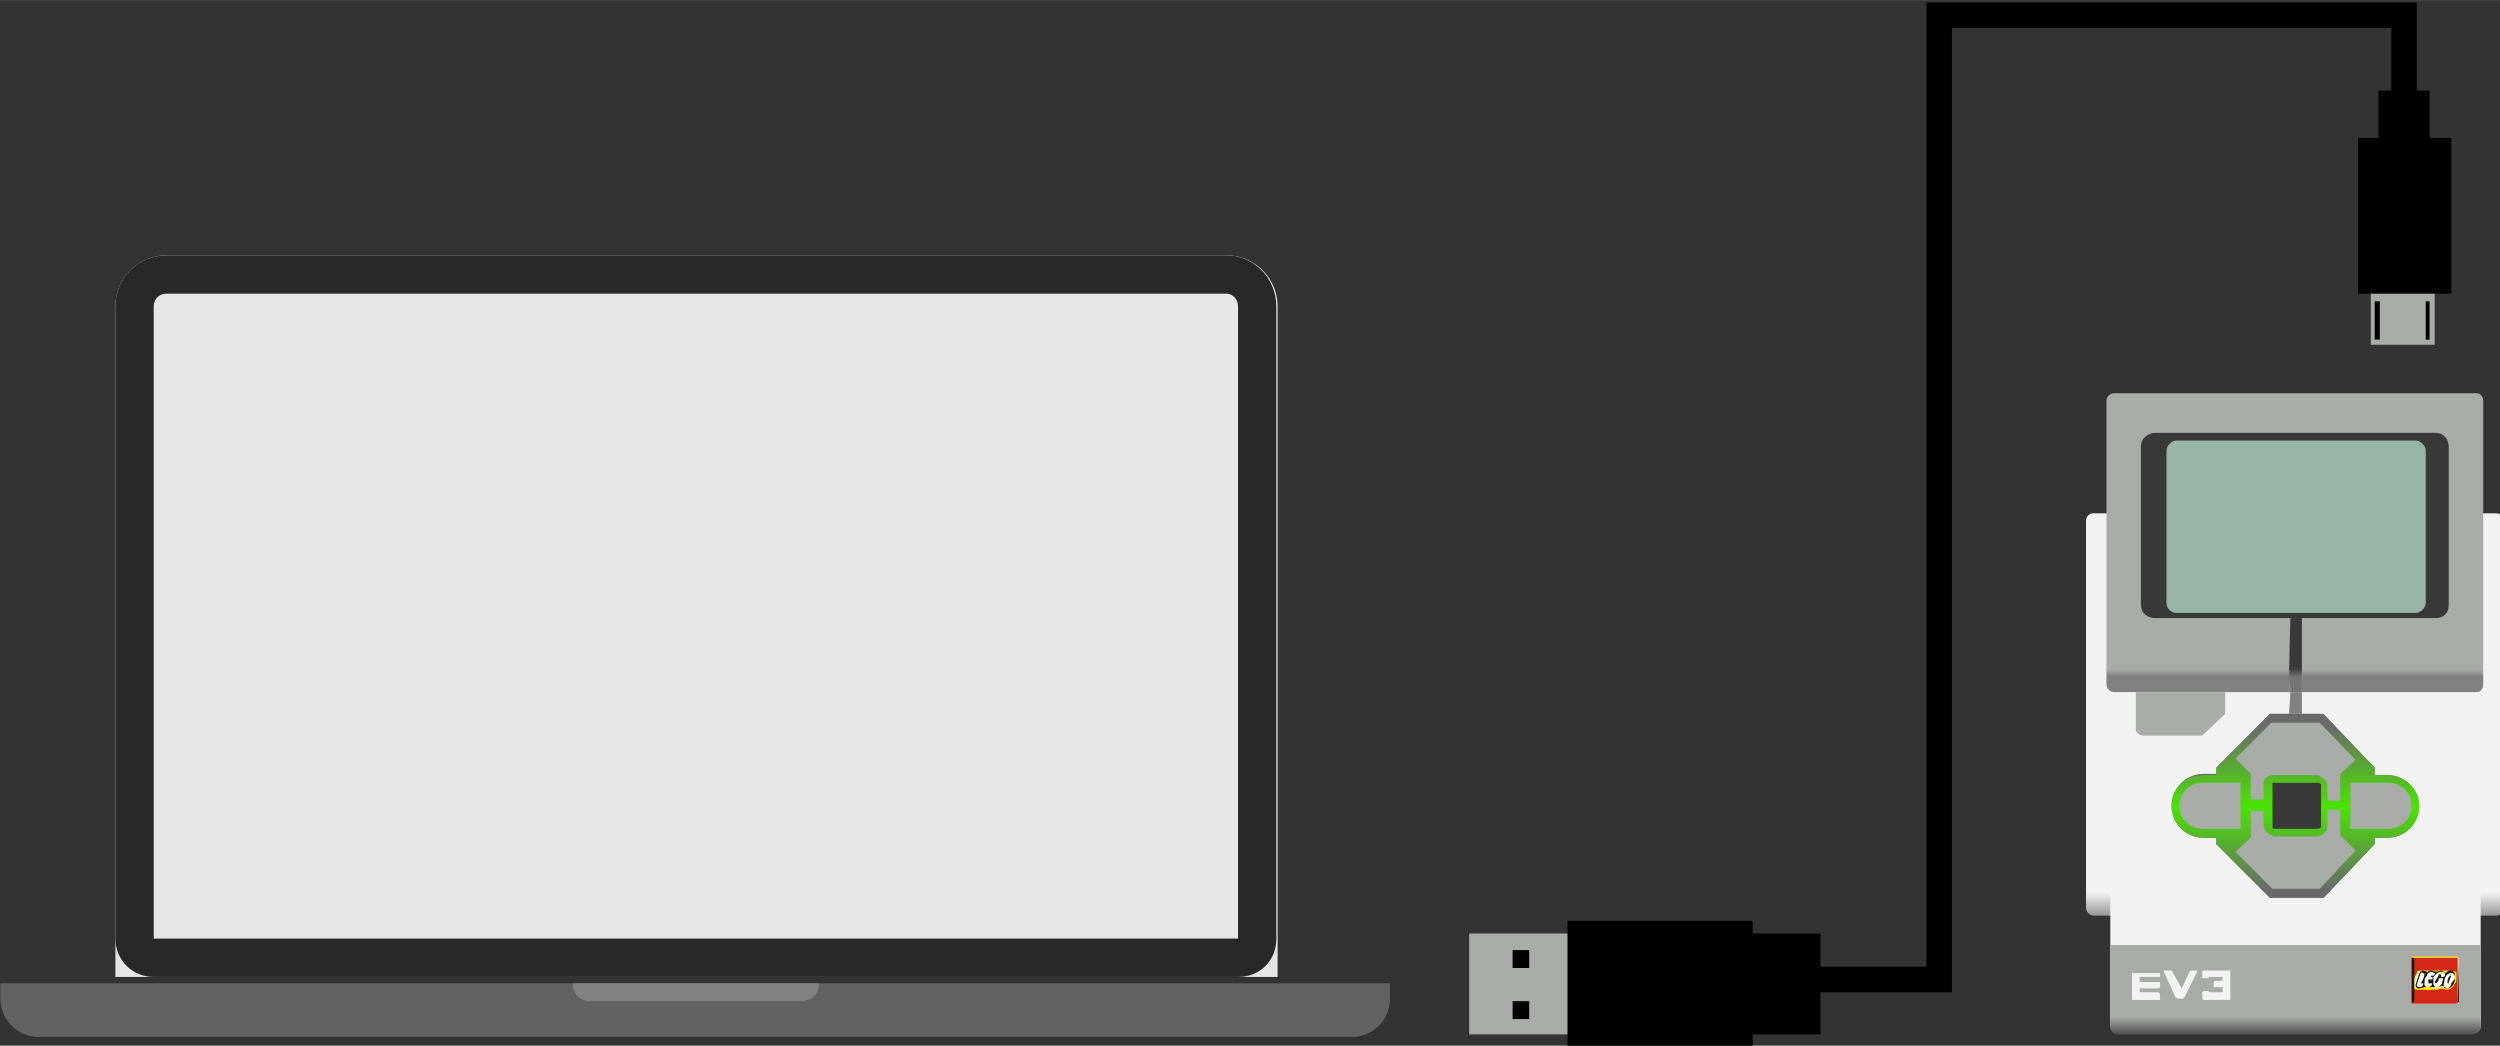 <svg xmlns="http://www.w3.org/2000/svg" width="261.3" height="109.3" viewBox="0 0 69.1 28.9" id="svg9461">
  <rect x="0" y="0" width="69.1" height="28.9" fill="#333333" stroke="none"/>
  <defs id="defs9455">
    <clipPath id="clipPath8689">
      <path d="M0 1145.9h1366V0H0z" id="path8687"/>
    </clipPath>
    <clipPath id="clipPath8663">
      <path d="M309.8 89.4h3.7v3.7h-3.7z" id="path8661"/>
    </clipPath>
    <clipPath id="clipPath8647">
      <path d="M0 1145.9h1366V0H0z" id="path8645"/>
    </clipPath>
    <linearGradient x2="1" gradientUnits="userSpaceOnUse" gradientTransform="matrix(0 .666 -.325 0 300.7 115)" id="linearGradient8637">
      <stop offset="0" id="stop8633" stop-color="#757575"/>
      <stop offset="1" id="stop8635" stop-color="#393939"/>
    </linearGradient>
    <clipPath id="clipPath8595">
      <path d="M0 1145.9h1366V0H0z" id="path8593"/>
    </clipPath>
    <linearGradient x2="1" gradientUnits="userSpaceOnUse" gradientTransform="matrix(0 12.81 -17.187 0 300.7 98.4)" id="linearGradient8585">
      <stop offset="0" id="stop8579" stop-color="#6a6a6a"/>
      <stop offset=".5" id="stop8581" stop-color="#48e400"/>
      <stop offset="1" id="stop8583" stop-color="#6a6a6a"/>
    </linearGradient>
    <clipPath id="clipPath8561">
      <path d="M0 1145.9h1366V0H0z" id="path8559"/>
    </clipPath>
    <linearGradient x2="1" gradientUnits="userSpaceOnUse" gradientTransform="matrix(0 -1.33 5.597 0 300.7 88.4)" id="linearGradient8551">
      <stop offset="0" id="stop8547" stop-color="#a9aba9"/>
      <stop offset="1" id="stop8549" stop-color="#535453"/>
    </linearGradient>
    <clipPath id="clipPath8525">
      <path d="M0 1145.9h1366V0H0z" id="path8523"/>
    </clipPath>
    <linearGradient x2="1" gradientUnits="userSpaceOnUse" gradientTransform="matrix(0 -.561 .709 0 300.7 115.6)" id="linearGradient8515">
      <stop offset="0" id="stop8511" stop-color="#a9aba9"/>
      <stop offset="1" id="stop8513" stop-color="#818181"/>
    </linearGradient>
    <clipPath id="clipPath8493">
      <path d="M0 1145.9h1366V0H0z" id="path8491"/>
    </clipPath>
    <linearGradient x2="1" gradientUnits="userSpaceOnUse" gradientTransform="matrix(0 -2.398 2.482 0 300.7 98.1)" id="linearGradient8483">
      <stop offset="0" id="stop8479" stop-color="#f2f2f2"/>
      <stop offset="1" id="stop8481" stop-color="#7a7a7a"/>
    </linearGradient>
    <clipPath id="clipPath8449">
      <path d="M0 1145.9h1366V0H0z" id="path8447"/>
    </clipPath>
    <clipPath id="clipPath8977">
      <path d="M0 1145.9h1366V0H0z" id="path8975"/>
    </clipPath>
    <clipPath id="clipPath8951">
      <path d="M593 101h3.6v3.7H593z" id="path8949"/>
    </clipPath>
    <clipPath id="clipPath8935">
      <path d="M0 1145.9h1366V0H0z" id="path8933"/>
    </clipPath>
    <linearGradient x2="1" gradientUnits="userSpaceOnUse" gradientTransform="matrix(0 .67 -.327 0 583.8 126.8)" id="linearGradient8925">
      <stop offset="0" id="stop8921" stop-color="#757575"/>
      <stop offset="1" id="stop8923" stop-color="#393939"/>
    </linearGradient>
    <clipPath id="clipPath8883">
      <path d="M0 1145.9h1366V0H0z" id="path8881"/>
    </clipPath>
    <linearGradient x2="1" gradientUnits="userSpaceOnUse" gradientTransform="matrix(0 12.894 -17.295 0 583.7 110)" id="linearGradient8873">
      <stop offset="0" id="stop8867" stop-color="#6a6a6a"/>
      <stop offset=".5" id="stop8869" stop-color="#48e400"/>
      <stop offset="1" id="stop8871" stop-color="#6a6a6a"/>
    </linearGradient>
    <clipPath id="clipPath8849">
      <path d="M0 1145.9h1366V0H0z" id="path8847"/>
    </clipPath>
    <linearGradient x2="1" gradientUnits="userSpaceOnUse" gradientTransform="matrix(0 -1.339 5.633 0 583.7 100)" id="linearGradient8839">
      <stop offset="0" id="stop8835" stop-color="#a9aba9"/>
      <stop offset="1" id="stop8837" stop-color="#535453"/>
    </linearGradient>
    <clipPath id="clipPath8813">
      <path d="M0 1145.9h1366V0H0z" id="path8811"/>
    </clipPath>
    <linearGradient x2="1" gradientUnits="userSpaceOnUse" gradientTransform="matrix(0 -.564 .713 0 583.7 127.4)" id="linearGradient8803">
      <stop offset="0" id="stop8799" stop-color="#a9aba9"/>
      <stop offset="1" id="stop8801" stop-color="#818181"/>
    </linearGradient>
    <clipPath id="clipPath8781">
      <path d="M0 1145.9h1366V0H0z" id="path8779"/>
    </clipPath>
    <linearGradient x2="1" gradientUnits="userSpaceOnUse" gradientTransform="matrix(0 -2.413 2.499 0 583.7 109.8)" id="linearGradient8771">
      <stop offset="0" id="stop8767" stop-color="#f2f2f2"/>
      <stop offset="1" id="stop8769" stop-color="#7a7a7a"/>
    </linearGradient>
    <clipPath id="clipPath8737">
      <path d="M0 1145.9h1366V0H0z" id="path8735"/>
    </clipPath>
    <clipPath id="clipPath9285">
      <path d="M0 1145.9h1366V0H0z" id="path9283"/>
    </clipPath>
    <clipPath id="clipPath9259">
      <path d="M852.5 96.3h3.3v3.3h-3.3z" id="path9257"/>
    </clipPath>
    <clipPath id="clipPath9243">
      <path d="M0 1145.9h1366V0H0z" id="path9241"/>
    </clipPath>
    <linearGradient x2="1" gradientUnits="userSpaceOnUse" gradientTransform="matrix(0 .616 -.3 0 844 120)" id="linearGradient9233">
      <stop offset="0" id="stop9229" stop-color="#757575"/>
      <stop offset="1" id="stop9231" stop-color="#393939"/>
    </linearGradient>
    <clipPath id="clipPath9191">
      <path d="M0 1145.9h1366V0H0z" id="path9189"/>
    </clipPath>
    <linearGradient x2="1" gradientUnits="userSpaceOnUse" gradientTransform="matrix(0 11.842 -15.883 0 844 104.6)" id="linearGradient9181">
      <stop offset="0" id="stop9175" stop-color="#6a6a6a"/>
      <stop offset=".5" id="stop9177" stop-color="#48e400"/>
      <stop offset="1" id="stop9179" stop-color="#6a6a6a"/>
    </linearGradient>
    <clipPath id="clipPath9157">
      <path d="M0 1145.9h1366V0H0z" id="path9155"/>
    </clipPath>
    <linearGradient x2="1" gradientUnits="userSpaceOnUse" gradientTransform="matrix(0 -1.229 5.172 0 844 95.3)" id="linearGradient9147">
      <stop offset="0" id="stop9143" stop-color="#a9aba9"/>
      <stop offset="1" id="stop9145" stop-color="#535453"/>
    </linearGradient>
    <clipPath id="clipPath9121">
      <path d="M0 1145.9h1366V0H0z" id="path9119"/>
    </clipPath>
    <linearGradient x2="1" gradientUnits="userSpaceOnUse" gradientTransform="matrix(0 -.518 .655 0 844 120.5)" id="linearGradient9111">
      <stop offset="0" id="stop9107" stop-color="#a9aba9"/>
      <stop offset="1" id="stop9109" stop-color="#818181"/>
    </linearGradient>
    <clipPath id="clipPath9089">
      <path d="M0 1145.9h1366V0H0z" id="path9087"/>
    </clipPath>
    <linearGradient x2="1" gradientUnits="userSpaceOnUse" gradientTransform="matrix(0 -2.216 2.294 0 844 104.3)" id="linearGradient9079">
      <stop offset="0" id="stop9075" stop-color="#f2f2f2"/>
      <stop offset="1" id="stop9077" stop-color="#7a7a7a"/>
    </linearGradient>
    <clipPath id="clipPath9009">
      <path d="M0 1145.9h1366V0H0z" id="path9007"/>
    </clipPath>
    <clipPath id="clipPath9041">
      <path d="M779.5 134.7h16.7v-12.6h-16.7z" id="path9039"/>
    </clipPath>
    <clipPath id="clipPath9045">
      <path d="M779.5 134.7h16.7v-12.6h-16.7z" id="path9043"/>
    </clipPath>
    <clipPath id="clipPath8907">
      <path d="M0 1145.9h1366V0H0z" id="path8905"/>
    </clipPath>
    <clipPath id="clipPath8881">
      <path d="M309.8 89.4h3.7v3.7h-3.7z" id="path8879"/>
    </clipPath>
    <clipPath id="clipPath8865">
      <path d="M0 1145.9h1366V0H0z" id="path8863"/>
    </clipPath>
    <clipPath id="clipPath8813-1">
      <path d="M0 1145.9h1366V0H0z" id="path8811-4"/>
    </clipPath>
    <clipPath id="clipPath8779">
      <path d="M0 1145.9h1366V0H0z" id="path8777"/>
    </clipPath>
    <clipPath id="clipPath8743">
      <path d="M0 1145.9h1366V0H0z" id="path8741"/>
    </clipPath>
    <clipPath id="clipPath8711">
      <path d="M0 1145.9h1366V0H0z" id="path8709"/>
    </clipPath>
    <clipPath id="clipPath8667">
      <path d="M0 1145.9h1366V0H0z" id="path8665"/>
    </clipPath>
  </defs>
  <g id="layer1" transform="translate(0 -268)">
    <g id="g11329" transform="matrix(.353 0 0 -.353 -42.7 327.3)">
      <g id="g8661">
        <g clip-path="url(#clipPath8667)" id="g8663">
          <g transform="translate(134 148)" id="g8669">
            <path id="path8671" d="M0 0h83a4 4 0 0 0 4-4v-52.5H-4V-4a4 4 0 0 0 4 4" fill="#e6e6e6"/>
          </g>
          <g transform="translate(134 146.5)" id="g8673">
            <path id="path8675" d="M0 0h83c1.3 0 2.4-1.1 2.4-2.5V-52c0-.9-.6-1.5-1.5-1.5H-1c-.8 0-1.5.6-1.5 1.5v49.5C-2.5-1.1-1.4 0 0 0z" fill="none" stroke="#282828" stroke-width="3"/>
          </g>
          <g transform="translate(121 91)" id="g8677">
            <path id="path8679" d="M0 0h108.8v-1.2a3 3 0 0 0-3-3H3a3 3 0 0 0-3 3z" fill="#626262"/>
          </g>
          <g transform="translate(165.8 91)" id="g8681">
            <path id="path8683" d="M0 0h19.3c0-.8-.6-1.4-1.4-1.4H1.4C.6-1.4 0-.8 0 0" fill="#818181"/>
          </g>
        </g>
      </g>
      <g id="g8685">
        <g id="g8687">
          <g id="g8693">
            <g id="g8695">
              <path id="path8703" d="M285 127.8a.6.6 0 0 1-.7-.5V96.9c0-.3.3-.6.6-.6h31.5c.3 0 .6.3.6.6v30.4c0 .3-.3.5-.6.5z" fill="url(#linearGradient8483)"/>
            </g>
          </g>
        </g>
      </g>
      <g id="g8705">
        <g clip-path="url(#clipPath8711)" id="g8707">
          <g transform="translate(286.8 99.6)" id="g8713">
            <path id="path8715" d="M0 0h27.8c.4 0 .6-.3.6-.6v-11.3c0-.4-.2-.6-.6-.6H0c-.3 0-.6.2-.6.6V-.6c0 .3.3.6.6.6" fill="#f2f2f2"/>
          </g>
        </g>
      </g>
      <g id="g8717">
        <g id="g8719">
          <g id="g8725">
            <g id="g8727">
              <path id="path8735-5" d="M286.5 137.2a.6.6 0 0 1-.6-.6v-22.2c0-.3.3-.6.6-.6h28.4c.3 0 .5.3.5.6v22.2c0 .3-.2.6-.5.6z" fill="url(#linearGradient8515)"/>
            </g>
          </g>
        </g>
      </g>
      <g id="g8737">
        <g clip-path="url(#clipPath8743)" id="g8739">
          <g transform="translate(289.7 134.1)" id="g8745">
            <path id="path8747" d="M0 0h22c.6 0 1-.5 1-1.1v-12.4c0-.6-.4-1-1-1H0c-.6 0-1.1.4-1.1 1V-1c0 .5.5 1 1.1 1" fill="#393939"/>
          </g>
          <g transform="translate(291.4 133.5)" id="g8749">
            <path id="path8751" d="M0 0h18.7c.4 0 .8-.4.8-.8v-11.9c0-.4-.4-.8-.8-.8H0c-.4 0-.8.3-.8.8V-.8c0 .4.4.8.8.8" fill="#98b6a7"/>
          </g>
        </g>
      </g>
      <g id="g8753">
        <g id="g8755">
          <g id="g8761">
            <g id="g8763">
              <path id="path8771" d="M286.2 94v-6.4c0-.3.2-.6.6-.6h27.8c.3 0 .6.3.6.6V94z" fill="url(#linearGradient8551)"/>
            </g>
          </g>
        </g>
      </g>
      <g id="g8773">
        <g clip-path="url(#clipPath8779)" id="g8775">
          <g transform="translate(298.7 97.7)" id="g8781">
            <path id="path8783" d="M0 0l-4.2 4.2v.5h-1a2.4 2.4 0 0 0 0 5h1v.5L0 14.4h4l4.2-4.2v-.6h1a2.4 2.4 0 1 0 0-4.9h-1v-.5L4.2 0z" fill="#6a6a6a"/>
          </g>
        </g>
      </g>
      <g id="g8785">
        <g id="g8787">
          <g id="g8793">
            <g id="g8795">
              <path id="path8805" d="M298.7 112.1l-4.2-4.3v-.5h-1c-1.4 0-2.5-1-2.5-2.4s1.1-2.5 2.5-2.5h1v-.5l4.2-4.2h4.2l4 4.2v.5h1c1.4 0 2.5 1.1 2.5 2.5 0 1.3-1.1 2.4-2.5 2.4h-1v.6l-4 4.2z" fill="url(#linearGradient8585)"/>
            </g>
          </g>
        </g>
      </g>
      <g id="g8807">
        <g clip-path="url(#clipPath8813-1)" id="g8809">
          <g transform="translate(293.4 106.7)" id="g8815">
            <path id="path8817" d="M0 0h3v-3.6H0c-1 0-1.8.8-1.8 1.8S-1 0 0 0" fill="#a9aba9"/>
          </g>
          <g transform="translate(308 103.1)" id="g8819">
            <path id="path8821" d="M0 0h-3v3.6h3c1 0 1.8-.8 1.8-1.8S1 0 0 0" fill="#a9aba9"/>
          </g>
          <g transform="translate(299 106.7)" id="g8823">
            <path id="path8825" d="M0 0h3.5l.2-.1v-3.4l-.2-.1H0l-.1.1V0H0" fill="#393939"/>
          </g>
          <g transform="translate(298.8 111.4)" id="g8827">
            <path id="path8829" d="M0 0h3.8l2.8-2.9L5.4-4v-2.1h-1V-5c0 .5-.5.9-1 .9H.2a.7.7 0 0 1-.8-.8V-6h-1v2l-1.2 1.2z" fill="#a9aba9"/>
          </g>
          <g transform="translate(302.6 98.4)" id="g8831">
            <path id="path8833" d="M0 0h-3.7l-2.9 2.9L-5.4 4v2.1h1V5c0-.5.5-.9 1-.9h3.2c.4 0 .8.4.8.8v1.3h1v-2L2.8 3z" fill="#a9aba9"/>
          </g>
          <path id="path8835" d="M300.3 119.6h.9v-4.1h-1z" fill="#393939"/>
          <path id="path8837" d="M300.3 115.7h.9v-1.8h-1z" fill="#9b9b9b"/>
        </g>
      </g>
      <g id="g8839">
        <g id="g8841">
          <g id="g8847">
            <g id="g8849">
              <path id="path8857" d="M300.3 113.8h.9v1.9h-1z" fill="url(#linearGradient8637)"/>
            </g>
          </g>
        </g>
      </g>
      <g id="g8859">
        <g clip-path="url(#clipPath8865)" id="g8861">
          <path id="path8867" d="M300.3 113.8h.9v-1.7h-1z" fill="#818181"/>
          <g transform="translate(288.2 113.8)" id="g8869">
            <path id="path8871" d="M0 0h7v-1.7L5.2-3.4H.6c-.3 0-.6.2-.6.5z" fill="#a9aba9"/>
          </g>
          <path id="path8873" d="M309.9 93h3.6v-3.6h-3.6z" fill="#fff"/>
        </g>
      </g>
      <g id="g8875">
        <g clip-path="url(#clipPath8881)" id="g8877">
          <g transform="translate(313.2 91.6)" id="g8883">
            <path id="path8885" d="M0 0v-.3C-.3-.7-.4-1-.8-1l-.3.2v.1a.6.6 0 0 0-.5-.3c-.1 0-.2 0-.3.2l-.4-.1h-.6c-.2 0-.3 0-.3.2l.3 1h.4V0l.1.1.5.2.3-.1h.3c.2.1.3 0 .4 0V.1l.4.2.3-.1L0 0m-3.4-2.1H.2v3.6h-3.6z" fill="#fe0"/>
          </g>
          <g transform="translate(313.3 91.4)" id="g8887">
            <path id="path8889" d="M0 0c0-.2 0-.3-.2-.5 0-.2-.3-.4-.6-.4l-.4.1a.7.7 0 0 0-.4-.1H-2a.6.6 0 0 0-.4 0H-3c-.3 0-.4.1-.4.3 0 .4.1.7.3 1 0 .2.2.2.4.2h2.1L0 .5V0m-3.5-2H.1v3.6h-3.6z" fill="#d52715"/>
          </g>
          <path id="path8891" d="M313.4 89.5H310V93h3.5zm-3.6 0h3.7V93h-3.7z" fill="#171714"/>
          <g transform="translate(313.3 92)" id="g8893">
            <path id="path8895" d="M0 0v-.2.2m0 0v-.2.1m0 0zm0 0z" fill="#171714"/>
          </g>
          <g transform="translate(312.9 91.6)" id="g8897">
            <path id="path8899" d="M0 0l-.2-.5v-.1h-.1c0 .2 0 .4.2.6H0m.3-.2L0-.6C0-.8-.2-1-.3-1c-.2 0-.3 0-.3.3l.1.5c.1.2.2.4.5.4s.3-.3.3-.5M-1 .1V0l-.3-.5.1-.1.2.2c0 .2 0 .2.2.2s.2-.1.1-.2c0-.3-.2-.5-.5-.5a.3.3 0 0 0-.2.3v.5c.2.2.3.4.6.4.2 0 .3 0 .3-.2 0-.1 0-.2-.2-.2h-.1v.2m-1-.5v-.2h.3c0-.2-.2-.3-.3-.3-.2 0-.3.1-.3.2 0 .3 0 .5.2.7 0 .2.2.3.4.3l.2-.1c0-.1 0-.2-.2-.2h-.1v-.1c.1 0 .2 0 .1-.2h-.3m-.6-.3h.2c0-.2-.1-.3-.3-.3 0 0-.2 0-.2.2l.3.9s.1.1.2 0h.1c0-.3-.1-.5-.3-.8M0 .4C-.2.4-.3.4-.4.2l-.4.2-.4-.1-.3.1c-.2 0-.3 0-.4-.2v.1l-.3.1s-.2 0-.3-.2l-.3-.9c0-.2.1-.3.3-.3l.4.1h.9l.5.1.4-.2c.3 0 .5.3.6.7V0a.4.4 0 0 1-.3.4" fill="#171714"/>
          </g>
        </g>
      </g>
      <g id="g8901">
        <g clip-path="url(#clipPath8907)" id="g8903">
          <g transform="translate(295 91.5)" id="g8909">
            <path id="path8911" d="M0 0v-.3h-.6l-.1-.1v-.4H0v-.4h-1l-.2.1h-.3l-.1-.1v-.5l.1-.1H.6V.5h-2.2v-.6h.5V0H0z" fill="#f2f2f2"/>
          </g>
          <g transform="translate(293 92)" id="g8913">
            <path id="path8915" d="M0 0h-.5l-.1-.1-.6-1.3L-2 0h-.6v-.1l.9-2 .2-.1h.4l.1.1 1 2V0" fill="#f2f2f2"/>
          </g>
          <g transform="translate(290 91.1)" id="g8917">
            <path id="path8919" d="M0 0h.1v-.4L0-.5h-1.5v-.3H0L.1-1v-.4h-2.2v2c0 .1 0 .2.1.1H.1V.4h-1.6V0z" fill="#f2f2f2"/>
          </g>
          <path id="path8921" d="M249 87h-13v7.9h13z" fill="#a9aba9"/>
          <path id="path8923" d="M263.5 87h-12.9v7.9h12.9z"/>
          <path id="path8925" d="M240.7 92.2h-1.3v1.4h1.3z"/>
          <path id="path8927" d="M240.7 88.2h-1.3v1.4h1.3z"/>
          <path id="path8929" d="M258.2 86h-14.5v9.9h14.5z"/>
          <path id="path8931" d="M311.6 141h-5v9h5z" fill="#a9aba9"/>
          <path id="path8933-4" d="M311.2 151.6h-4v9.3h4z"/>
          <path id="path8935" d="M311.2 141.4h-.3v3h.3z"/>
          <path id="path8937" d="M307.3 141.4h-.4v3h.4z"/>
          <path id="path8939" d="M312.9 145h-7.3v12.2h7.3z"/>
          <g transform="translate(309.2 158)" id="g8941">
            <path id="path8943" d="M0 0v8.8h-36.4v-75.5h-15.1" fill="none" stroke="#000" stroke-width="2"/>
          </g>
        </g>
      </g>
    </g>
  </g>
</svg>
